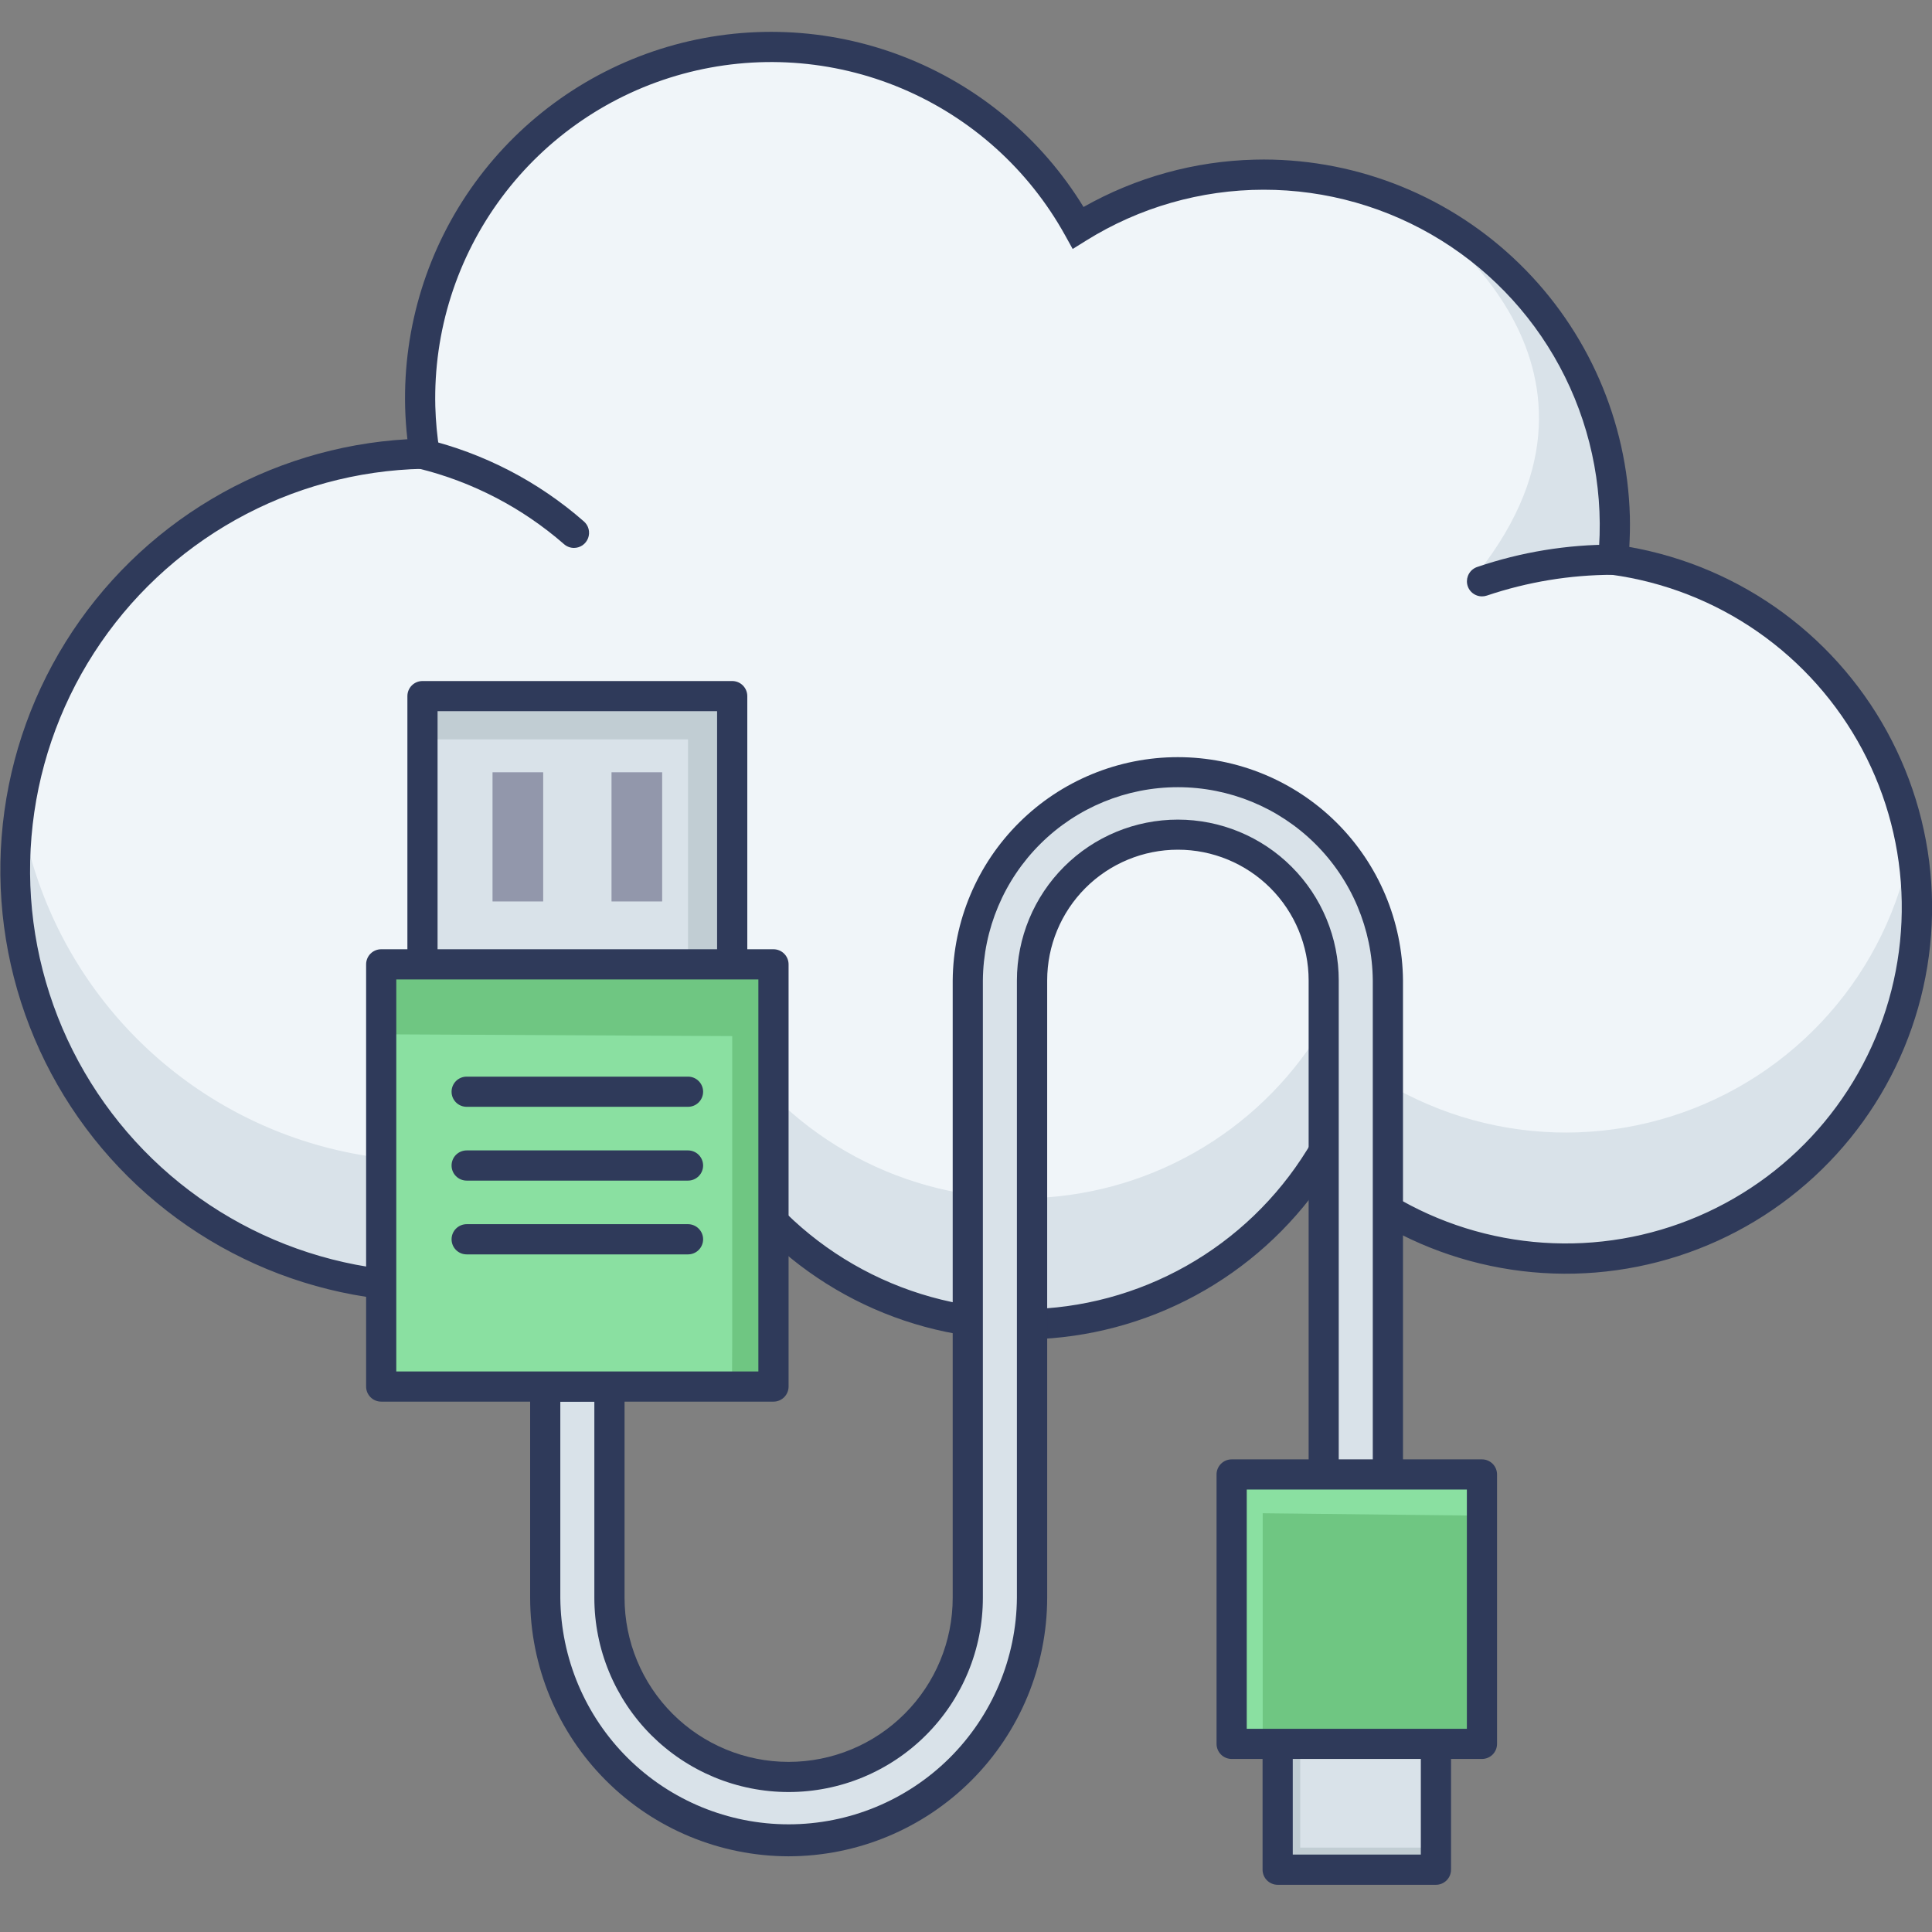 <svg width="60" height="60" viewBox="0 0 60 60" fill="none" xmlns="http://www.w3.org/2000/svg">
<rect x="0" y="0" width="60" height="60" fill="#808080" stroke="none"/>
<g clip-path="url(#clip0_206_27147)">
<path d="M50.098 17.383C50.251 15.846 50.074 14.294 49.581 12.83C49.087 11.367 48.288 10.025 47.236 8.894C46.184 7.763 44.903 6.869 43.479 6.271C42.055 5.673 40.52 5.385 38.976 5.426C37.031 5.473 35.134 6.041 33.484 7.073C32.242 4.826 30.247 3.089 27.851 2.169C25.454 1.249 22.809 1.204 20.383 2.043C17.957 2.882 15.904 4.55 14.588 6.754C13.271 8.959 12.775 11.556 13.187 14.091C13.153 14.091 13.12 14.091 13.086 14.091C10.971 14.143 8.901 14.713 7.058 15.75C5.214 16.788 3.653 18.262 2.51 20.043C1.368 21.824 0.681 23.858 0.507 25.966C0.333 28.075 0.679 30.194 1.515 32.138C2.35 34.082 3.649 35.791 5.298 37.116C6.947 38.442 8.896 39.343 10.975 39.74C13.053 40.137 15.196 40.019 17.218 39.396C19.24 38.772 21.078 37.663 22.572 36.164C23.572 37.706 24.946 38.969 26.566 39.837C28.186 40.705 29.999 41.15 31.836 41.13C33.674 41.109 35.477 40.625 37.077 39.721C38.677 38.817 40.023 37.523 40.989 35.96C42.22 37.17 43.721 38.07 45.369 38.587C47.016 39.103 48.763 39.221 50.464 38.93C52.166 38.64 53.775 37.949 55.157 36.915C56.54 35.881 57.657 34.534 58.417 32.984C59.177 31.434 59.558 29.725 59.529 27.999C59.5 26.273 59.061 24.579 58.248 23.055C57.436 21.532 56.274 20.223 54.857 19.237C53.44 18.251 51.809 17.615 50.098 17.383Z" fill="#F0F5F9"/>
<path d="M48.902 39.085C47.44 39.123 45.986 38.866 44.626 38.329C43.267 37.793 42.029 36.988 40.987 35.962C40.021 37.525 38.675 38.818 37.076 39.722C35.476 40.625 33.673 41.11 31.836 41.13C29.999 41.15 28.186 40.706 26.567 39.838C24.948 38.97 23.574 37.707 22.573 36.166C20.644 38.097 18.155 39.368 15.461 39.8C12.766 40.231 10.004 39.8 7.57 38.568C5.135 37.336 3.152 35.366 1.903 32.94C0.654 30.513 0.204 27.754 0.617 25.057C0.976 27.425 1.986 29.647 3.533 31.476C5.08 33.304 7.105 34.667 9.381 35.413C11.657 36.158 14.095 36.257 16.425 35.699C18.754 35.141 20.882 33.947 22.573 32.25C23.574 33.791 24.948 35.054 26.567 35.922C28.186 36.79 29.999 37.234 31.836 37.214C33.673 37.193 35.476 36.709 37.076 35.805C38.675 34.902 40.021 33.608 40.987 32.046C42.399 33.434 44.163 34.411 46.089 34.872C48.015 35.334 50.03 35.262 51.918 34.664C53.806 34.066 55.495 32.966 56.805 31.48C58.115 29.995 58.995 28.181 59.352 26.233C59.455 26.787 59.514 27.348 59.526 27.912C59.562 29.343 59.317 30.768 58.802 32.104C58.288 33.44 57.516 34.662 56.529 35.7C55.543 36.737 54.361 37.571 53.052 38.151C51.744 38.732 50.333 39.049 48.902 39.085Z" fill="#D9E2E9"/>
<path d="M17.825 17.016C17.711 17.016 17.601 16.974 17.516 16.899C16.218 15.767 14.67 14.962 12.998 14.55C12.878 14.523 12.774 14.452 12.706 14.349C12.639 14.247 12.614 14.123 12.638 14.002C12.661 13.882 12.73 13.776 12.831 13.706C12.931 13.637 13.055 13.609 13.176 13.629C15.013 14.069 16.714 14.949 18.134 16.194C18.206 16.257 18.257 16.34 18.28 16.433C18.303 16.526 18.297 16.623 18.264 16.712C18.23 16.801 18.17 16.878 18.092 16.933C18.013 16.987 17.92 17.016 17.825 17.016Z" fill="#2F3A5A"/>
<path d="M44.262 6.825C44.262 6.825 51.158 11.491 45.679 18.053C45.739 18.103 45.794 18.158 45.846 18.217C47.431 17.183 47.56 17.638 49.841 17.381C49.841 17.381 51.399 9.75 44.262 6.825Z" fill="#D9E2E9"/>
<path d="M31.709 41.599C29.909 41.604 28.135 41.179 26.533 40.359C24.931 39.539 23.548 38.348 22.5 36.886C20.919 38.342 19.012 39.396 16.938 39.961C14.865 40.525 12.686 40.583 10.585 40.129C8.485 39.675 6.524 38.723 4.869 37.352C3.213 35.982 1.911 34.234 1.073 32.255C0.235 30.276 -0.116 28.125 0.051 25.982C0.219 23.84 0.898 21.769 2.034 19.944C3.169 18.119 4.726 16.594 6.574 15.497C8.422 14.4 10.507 13.763 12.652 13.641C12.614 13.304 12.59 12.971 12.582 12.647C12.519 10.145 13.283 7.691 14.756 5.668C16.23 3.644 18.329 2.163 20.73 1.454C23.131 0.746 25.698 0.849 28.034 1.749C30.37 2.648 32.344 4.293 33.65 6.428C35.274 5.509 37.099 5.004 38.964 4.958C39.058 4.955 39.157 4.954 39.253 4.954C42.218 4.958 45.064 6.119 47.186 8.19C49.309 10.26 50.539 13.077 50.617 16.041C50.625 16.35 50.617 16.662 50.6 16.986C52.331 17.29 53.969 17.992 55.384 19.036C56.798 20.08 57.952 21.438 58.753 23.003C59.555 24.568 59.982 26.297 60.002 28.055C60.022 29.814 59.635 31.552 58.869 33.135C58.104 34.718 56.982 36.102 55.591 37.178C54.201 38.255 52.58 38.993 50.855 39.337C49.131 39.681 47.35 39.62 45.654 39.16C43.957 38.7 42.39 37.852 41.076 36.684C40.059 38.161 38.707 39.377 37.13 40.231C35.552 41.085 33.795 41.552 32.002 41.595C31.904 41.598 31.806 41.599 31.709 41.599ZM22.649 35.423L22.965 35.908C23.922 37.383 25.237 38.593 26.787 39.423C28.337 40.254 30.072 40.68 31.831 40.66C33.589 40.641 35.314 40.177 36.846 39.312C38.377 38.447 39.665 37.209 40.59 35.713L40.898 35.215L41.317 35.626C42.495 36.784 43.932 37.645 45.508 38.139C47.085 38.633 48.756 38.746 50.385 38.468C52.013 38.19 53.552 37.529 54.876 36.54C56.199 35.551 57.268 34.261 57.995 32.778C58.723 31.295 59.088 29.66 59.06 28.008C59.032 26.356 58.612 24.735 57.835 23.277C57.057 21.819 55.945 20.566 54.589 19.622C53.233 18.678 51.673 18.07 50.036 17.847L49.589 17.787L49.632 17.338C49.822 15.4 49.465 13.448 48.602 11.702C47.739 9.956 46.405 8.487 44.75 7.46C43.096 6.433 41.187 5.89 39.24 5.892C37.292 5.894 35.384 6.441 33.732 7.471L33.313 7.732L33.074 7.301C31.942 5.259 30.158 3.656 28.007 2.748C25.856 1.84 23.463 1.68 21.21 2.293C18.957 2.906 16.975 4.257 15.581 6.129C14.187 8.002 13.461 10.288 13.519 12.622C13.532 13.089 13.576 13.555 13.65 14.016L13.736 14.551L13.188 14.559H13.137C11.097 14.602 9.099 15.146 7.318 16.142C5.537 17.139 4.028 18.556 2.922 20.272C1.817 21.987 1.149 23.947 0.978 25.98C0.806 28.014 1.137 30.058 1.939 31.934C2.742 33.81 3.993 35.461 5.582 36.741C7.171 38.021 9.05 38.892 11.054 39.277C13.058 39.662 15.126 39.549 17.076 38.949C19.026 38.348 20.799 37.278 22.24 35.833L22.649 35.423Z" fill="#2F3A5A"/>
<path d="M46.027 18.521C45.916 18.522 45.808 18.482 45.723 18.411C45.638 18.339 45.581 18.24 45.563 18.13C45.545 18.021 45.566 17.908 45.623 17.813C45.679 17.717 45.768 17.645 45.873 17.609C47.238 17.144 48.671 16.909 50.114 16.914C50.175 16.916 50.236 16.93 50.292 16.955C50.348 16.981 50.398 17.017 50.441 17.062C50.483 17.107 50.515 17.16 50.537 17.217C50.559 17.275 50.569 17.336 50.567 17.398C50.561 17.521 50.507 17.638 50.417 17.722C50.327 17.807 50.207 17.853 50.084 17.851C48.756 17.854 47.438 18.072 46.18 18.495C46.131 18.512 46.079 18.521 46.027 18.521Z" fill="#2F3A5A"/>
<path d="M24.491 57.18C22.487 57.178 20.566 56.38 19.149 54.964C17.732 53.547 16.935 51.625 16.933 49.621V43.059H18.927V49.621C18.941 51.088 19.533 52.49 20.575 53.523C21.617 54.556 23.024 55.135 24.491 55.135C25.958 55.135 27.366 54.556 28.408 53.523C29.45 52.49 30.042 51.088 30.056 49.621V30.45C30.048 29.588 30.212 28.734 30.536 27.936C30.861 27.138 31.34 26.413 31.947 25.801C32.553 25.189 33.275 24.704 34.07 24.372C34.865 24.041 35.718 23.871 36.579 23.871C37.44 23.871 38.293 24.041 39.088 24.372C39.883 24.704 40.605 25.189 41.212 25.801C41.818 26.413 42.297 27.138 42.622 27.936C42.946 28.734 43.11 29.588 43.102 30.45V46.209H41.109V30.448C41.115 29.849 41.003 29.256 40.778 28.701C40.553 28.146 40.22 27.641 39.799 27.216C39.378 26.79 38.877 26.453 38.324 26.222C37.772 25.992 37.179 25.873 36.581 25.873C35.982 25.873 35.389 25.992 34.837 26.222C34.284 26.453 33.783 26.79 33.362 27.216C32.941 27.641 32.608 28.146 32.383 28.701C32.158 29.256 32.046 29.849 32.052 30.448V49.62C32.05 51.624 31.253 53.546 29.835 54.964C28.418 56.381 26.496 57.178 24.491 57.18Z" fill="#D9E2E9"/>
<path d="M24.491 57.649C22.363 57.646 20.323 56.8 18.818 55.295C17.313 53.79 16.466 51.75 16.464 49.621V42.59H19.396V49.621C19.396 50.973 19.933 52.269 20.888 53.224C21.844 54.18 23.14 54.717 24.491 54.717C25.843 54.717 27.139 54.18 28.094 53.224C29.05 52.269 29.587 50.973 29.587 49.621V30.45C29.602 28.605 30.345 26.841 31.655 25.542C32.964 24.243 34.734 23.514 36.579 23.514C38.423 23.514 40.193 24.243 41.503 25.542C42.812 26.841 43.556 28.605 43.571 30.45V46.678H40.641V30.448C40.641 29.371 40.213 28.339 39.452 27.577C38.69 26.816 37.657 26.388 36.581 26.388C35.504 26.388 34.471 26.816 33.71 27.577C32.949 28.339 32.521 29.371 32.521 30.448V49.62C32.519 51.749 31.672 53.79 30.167 55.295C28.661 56.8 26.62 57.647 24.491 57.649ZM17.401 43.529V49.623C17.417 51.494 18.17 53.282 19.498 54.6C20.826 55.917 22.621 56.656 24.491 56.656C26.362 56.656 28.157 55.917 29.485 54.6C30.813 53.282 31.566 51.494 31.581 49.623V30.451C31.581 29.126 32.108 27.855 33.045 26.918C33.982 25.98 35.254 25.454 36.579 25.454C37.904 25.454 39.175 25.98 40.112 26.918C41.05 27.855 41.576 29.126 41.576 30.451V45.742H42.633V30.448C42.619 28.852 41.975 27.325 40.841 26.201C39.707 25.077 38.175 24.447 36.579 24.447C34.982 24.447 33.45 25.077 32.316 26.201C31.182 27.325 30.538 28.852 30.524 30.448V49.62C30.524 50.412 30.368 51.197 30.065 51.929C29.762 52.661 29.317 53.326 28.757 53.886C28.197 54.446 27.532 54.89 26.8 55.194C26.068 55.497 25.284 55.653 24.491 55.653C23.699 55.653 22.915 55.497 22.183 55.194C21.451 54.89 20.786 54.446 20.225 53.886C19.665 53.326 19.221 52.661 18.918 51.929C18.614 51.197 18.458 50.412 18.458 49.62V43.526L17.401 43.529Z" fill="#2F3A5A"/>
<path d="M44.594 58.065H39.679V52.407H44.594V58.065Z" fill="#D9E2E9"/>
<path d="M39.679 58.065V52.407H40.38V57.379H44.594V58.065H39.679Z" fill="#C1CDD3"/>
<path d="M44.594 58.534H39.679C39.555 58.534 39.436 58.484 39.348 58.397C39.26 58.309 39.21 58.189 39.21 58.065V52.406C39.21 52.282 39.26 52.163 39.348 52.075C39.436 51.987 39.555 51.938 39.679 51.938H44.594C44.718 51.938 44.838 51.987 44.925 52.075C45.013 52.163 45.063 52.282 45.063 52.406V58.065C45.063 58.189 45.013 58.309 44.925 58.397C44.838 58.484 44.718 58.534 44.594 58.534ZM40.148 57.596H44.125V52.875H40.148V57.596Z" fill="#2F3A5A"/>
<path d="M38.249 45.79H46.024V54.157H38.249V45.79Z" fill="#6FC682"/>
<path d="M46.258 54.392H38.016V45.556H46.258V54.392ZM38.484 53.923H45.789V46.025H38.484V53.923Z" fill="#8AE0A1"/>
<path d="M38.251 45.79V54.157H39.214V46.995L46.02 47.071L46.027 45.79H38.251Z" fill="#8AE0A1"/>
<path d="M46.024 54.626H38.25C38.126 54.626 38.007 54.577 37.919 54.489C37.831 54.401 37.781 54.282 37.781 54.157V45.79C37.781 45.666 37.831 45.547 37.919 45.459C38.007 45.371 38.126 45.322 38.25 45.322H46.024C46.148 45.322 46.267 45.371 46.355 45.459C46.443 45.547 46.492 45.666 46.492 45.79V54.157C46.492 54.282 46.443 54.401 46.355 54.489C46.267 54.577 46.148 54.626 46.024 54.626ZM38.719 53.689H45.555V46.259H38.719V53.689Z" fill="#2F3A5A"/>
<path d="M13.121 21.619H22.738V32.693H13.121V21.619Z" fill="#D9E2E9"/>
<path d="M22.74 21.619V32.692H21.367V22.962H13.12V21.619H22.74Z" fill="#C1CDD3"/>
<path d="M22.739 33.162H13.121C12.996 33.162 12.877 33.112 12.789 33.025C12.701 32.937 12.652 32.817 12.652 32.693V21.619C12.652 21.494 12.701 21.375 12.789 21.287C12.877 21.199 12.996 21.15 13.121 21.15H22.739C22.863 21.15 22.983 21.199 23.07 21.287C23.158 21.375 23.208 21.494 23.208 21.619V32.693C23.208 32.817 23.158 32.937 23.07 33.025C22.983 33.112 22.863 33.162 22.739 33.162ZM13.589 32.224H22.27V22.087H13.589V32.224Z" fill="#2F3A5A"/>
<path d="M11.839 29.949H24.021V43.061H11.839V29.949Z" fill="#8AE0A1"/>
<path d="M24.256 43.295H11.604V29.715H24.256V43.295ZM12.073 42.826H23.787V30.183H12.073V42.826Z" fill="#8AE0A1"/>
<path d="M24.02 43.061V29.949H11.839V32.121L22.74 32.177V41.707L22.732 43.061H24.02Z" fill="#6FC682"/>
<path d="M24.021 43.529H11.839C11.714 43.529 11.595 43.48 11.507 43.392C11.419 43.304 11.37 43.185 11.37 43.061V29.949C11.37 29.825 11.419 29.705 11.507 29.617C11.595 29.529 11.714 29.48 11.839 29.48H24.021C24.145 29.48 24.265 29.529 24.352 29.617C24.441 29.705 24.49 29.825 24.49 29.949V43.061C24.49 43.185 24.441 43.304 24.352 43.392C24.265 43.48 24.145 43.529 24.021 43.529ZM12.307 42.592H23.552V30.418H12.307V42.592Z" fill="#2F3A5A"/>
<path d="M21.367 34.373H14.493C14.368 34.373 14.249 34.324 14.161 34.236C14.073 34.148 14.024 34.029 14.024 33.905C14.024 33.78 14.073 33.661 14.161 33.573C14.249 33.485 14.368 33.436 14.493 33.436H21.367C21.491 33.436 21.611 33.485 21.698 33.573C21.786 33.661 21.836 33.78 21.836 33.905C21.836 34.029 21.786 34.148 21.698 34.236C21.611 34.324 21.491 34.373 21.367 34.373Z" fill="#2F3A5A"/>
<path d="M21.367 36.665H14.493C14.368 36.665 14.249 36.615 14.161 36.527C14.073 36.44 14.024 36.32 14.024 36.196C14.024 36.072 14.073 35.952 14.161 35.864C14.249 35.777 14.368 35.727 14.493 35.727H21.367C21.491 35.727 21.611 35.777 21.698 35.864C21.786 35.952 21.836 36.072 21.836 36.196C21.836 36.32 21.786 36.44 21.698 36.527C21.611 36.615 21.491 36.665 21.367 36.665Z" fill="#2F3A5A"/>
<path d="M21.367 38.956H14.493C14.368 38.956 14.249 38.907 14.161 38.819C14.073 38.731 14.024 38.611 14.024 38.487C14.024 38.363 14.073 38.244 14.161 38.156C14.249 38.068 14.368 38.018 14.493 38.018H21.367C21.491 38.018 21.611 38.068 21.698 38.156C21.786 38.244 21.836 38.363 21.836 38.487C21.836 38.611 21.786 38.731 21.698 38.819C21.611 38.907 21.491 38.956 21.367 38.956Z" fill="#2F3A5A"/>
<path d="M15.296 23.984H16.869V27.995H15.296V23.984Z" fill="#9297AB"/>
<path d="M18.991 23.984H20.564V27.995H18.991V23.984Z" fill="#9297AB"/>
</g>
<defs>
<clipPath id="clip0_206_27147">
<rect width="60" height="60" fill="white"/>
</clipPath>
</defs>
</svg>
